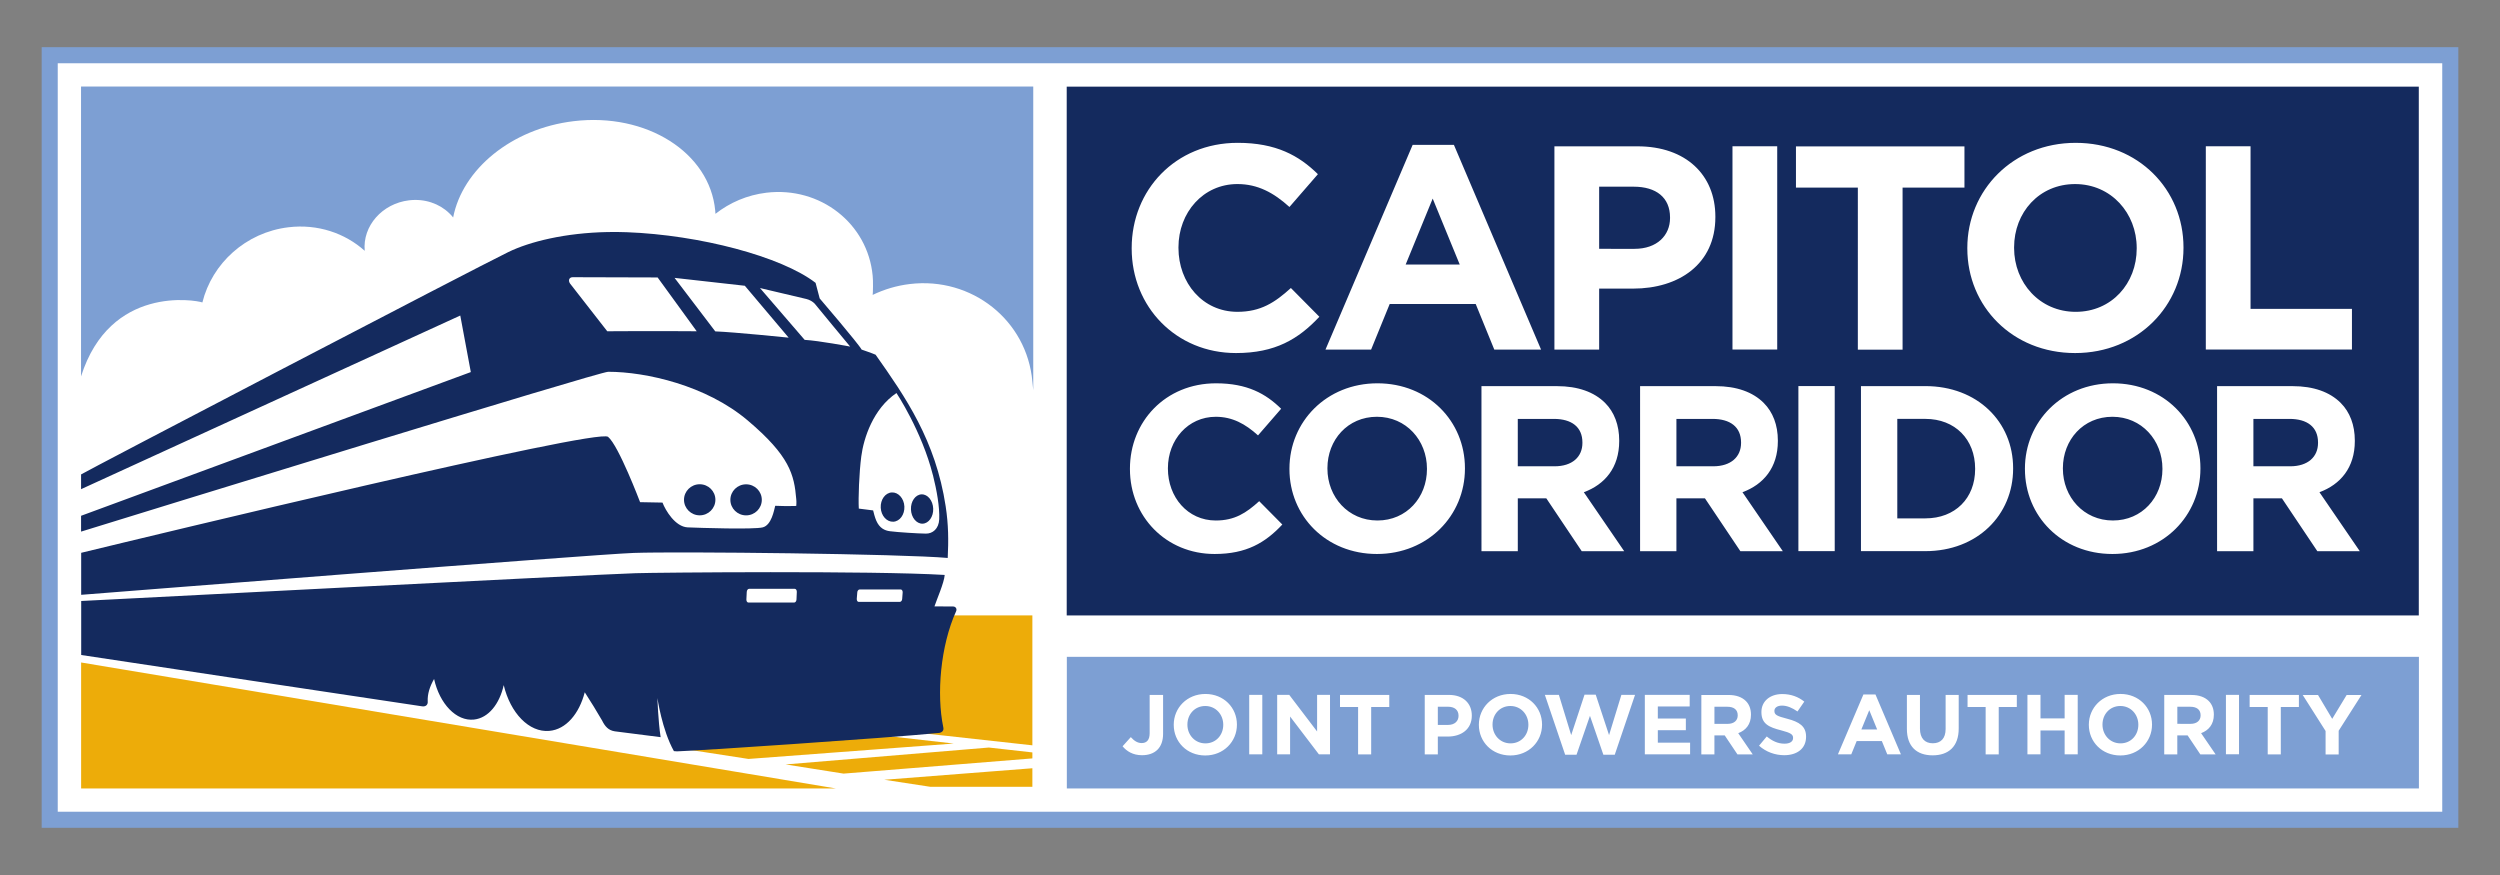<?xml version="1.0" encoding="UTF-8"?> <svg xmlns="http://www.w3.org/2000/svg" width="600" height="210" version="1.1"><rect width="100%" height="100%" fill="#808080" stroke="none"/><path d="m11.929 13.253h576.14v183.49h-576.14z" fill="#fff" stroke-width="1.929"></path><path d="m11.929 13.253h576.14v183.49h-576.14z" fill="none" stroke="#7d9fd3" stroke-width="3.857"></path><g stroke-width="1.929"><path d="m256.04 157.64h324.5v31.59h-324.5z" fill="#7d9fd3"></path><path d="m558.14 175.44-5.487-8.643h3.672l3.405 5.727 3.466-5.727h3.563l-5.479 8.585v5.684h-3.141zm-13.887-5.767h-4.339v-2.897h11.822v2.897h-4.343v11.376h-3.141zm-10.029-2.912h3.141v14.269h-3.141zm-8.486 6.963c1.528 0 2.408-0.818 2.408-2.02v-0.044c0-1.345-0.939-2.039-2.466-2.039h-3.121v4.098zm-6.316-6.933h6.521c1.815 0 3.222 0.512 4.157 1.45 0.795 0.795 1.225 1.915 1.225 3.261v0.033c0 2.303-1.248 3.753-3.059 4.424l3.486 5.095h-3.668l-3.059-4.564h-2.471v4.564h-3.137zm-6.22 7.164v-0.033c0-2.447-1.795-4.486-4.319-4.486-2.528 0-4.284 1.997-4.284 4.444v0.044c0 2.443 1.795 4.482 4.327 4.482 2.524 0 4.277-1.997 4.277-4.444m-11.88 0v-0.033c0-4.059 3.199-7.383 7.604-7.383 4.397 0 7.561 3.284 7.561 7.34v0.044c0 4.052-3.203 7.379-7.604 7.379-4.405 0-7.561-3.28-7.561-7.34m-14.736-7.207h3.133v5.646h5.793v-5.646h3.141v14.269h-3.141v-5.727h-5.793v5.727h-3.133zm-10.029 2.912h-4.343v-2.897h11.826v2.897h-4.343v11.376h-3.141zm-18.901 5.265v-8.154h3.137v8.073c0 2.326 1.159 3.525 3.079 3.525 1.915 0 3.079-1.159 3.079-3.424v-8.174h3.141v8.053c0 4.323-2.427 6.441-6.258 6.441-3.835 0-6.177-2.14-6.177-6.34m-7.136 0.135-1.896-4.626-1.896 4.626zm-3.3-8.402h2.893l6.111 14.374h-3.276l-1.307-3.199h-6.033l-1.303 3.199h-3.203zm-25.052 12.298 1.853-2.222c1.283 1.058 2.629 1.733 4.261 1.733 1.284 0 2.059-0.512 2.059-1.345v-0.044c0-0.795-0.489-1.202-2.873-1.815-2.877-0.733-4.727-1.528-4.727-4.362v-0.044c0-2.586 2.075-4.3 4.99-4.3 2.082 0 3.854 0.655 5.3 1.815l-1.632 2.365c-1.26-0.876-2.505-1.407-3.707-1.407s-1.834 0.554-1.834 1.245v0.033c0 0.939 0.612 1.245 3.075 1.877 2.896 0.756 4.525 1.795 4.525 4.281v0.044c0 2.834-2.156 4.424-5.238 4.424-2.156 0-4.343-0.756-6.053-2.284m-7.522-5.239c1.528 0 2.408-0.818 2.408-2.02v-0.044c0-1.345-0.939-2.039-2.47-2.039h-3.117v4.098zm-6.32-6.933h6.526c1.815 0 3.218 0.512 4.157 1.45 0.799 0.795 1.225 1.915 1.225 3.261v0.033c0 2.303-1.245 3.753-3.059 4.424l3.486 5.095h-3.668l-3.059-4.564h-2.471v4.564h-3.141zm-13.565-0.03h10.764v2.796h-7.646v2.893h6.727v2.796h-6.727v2.993h7.747v2.792h-10.865zm-23.993 0h3.365l2.955 9.663 3.199-9.701h2.691l3.199 9.701 2.958-9.663h3.28l-4.87 14.37h-2.734l-3.218-9.333-3.222 9.333h-2.73zm-3.954 7.194v-0.033c0-2.447-1.795-4.486-4.323-4.486-2.524 0-4.281 1.997-4.281 4.444v0.044c0 2.443 1.795 4.482 4.323 4.482 2.528 0 4.281-1.997 4.281-4.444m-11.884 0v-0.033c0-4.06 3.199-7.383 7.604-7.383 4.405 0 7.561 3.284 7.561 7.34v0.044c0 4.052-3.199 7.379-7.604 7.379-4.401 0-7.561-3.28-7.561-7.34m-7.364 6e-3c1.57 0 2.485-0.939 2.485-2.16v-0.044c0-1.404-0.977-2.16-2.547-2.16h-2.423v4.362zm-5.626-7.197h5.832c3.405 0 5.463 2.016 5.463 4.936v0.044c0 3.304-2.571 5.013-5.769 5.013h-2.385v4.281h-3.141zm-15.994 2.896h-4.343v-2.897h11.826v2.897h-4.343v11.376h-3.141zm-19.422-2.912h2.893l6.689 8.786v-8.786h3.098v14.269h-2.671l-6.91-9.069v9.069h-3.098zm-6.712 0h3.141v14.269h-3.141zm-6.23 7.194v-0.033c0-2.447-1.795-4.486-4.323-4.486-2.524 0-4.281 1.997-4.281 4.444v0.044c0 2.443 1.795 4.482 4.323 4.482s4.281-1.997 4.281-4.444m-11.884 0v-0.033c0-4.059 3.199-7.383 7.604-7.383 4.405 0 7.561 3.284 7.561 7.34v0.044c0 4.052-3.199 7.379-7.604 7.379-4.401 0-7.561-3.28-7.561-7.34m-12.282 5.137 1.978-2.202c0.815 0.9 1.609 1.427 2.61 1.427 1.183 0 1.915-0.713 1.915-2.365v-9.194h3.222v9.337c0 1.694-0.488 2.955-1.345 3.812-0.876 0.88-2.16 1.326-3.711 1.326-2.222 0-3.691-0.977-4.668-2.14" fill="#fff"></path><path d="m580.51 20.795v126.91h-324.5v-126.91z" fill="#142a5e"></path><path d="m549.65 111.91c4.242 0 6.678-2.264 6.678-5.603v-0.11c0-3.736-2.603-5.661-6.85-5.661h-8.661v11.375zm-17.551-19.237h18.115c5.041 0 8.948 1.417 11.547 4.017 2.212 2.205 3.397 5.316 3.397 9.05v0.116c0 6.393-3.455 10.416-8.489 12.278l9.678 14.145h-10.189l-8.493-12.676h-6.847v12.676h-8.719zm-13.115 19.912v-0.114c0-6.788-4.983-12.445-12.002-12.445-7.019 0-11.888 5.544-11.888 12.331v0.114c0 6.792 4.983 12.447 12.002 12.447 7.021 0 11.888-5.544 11.888-12.333m-33.002 0v-0.114c0-11.257 8.884-20.477 21.116-20.477 12.231 0 21.004 9.11 21.004 20.365v0.114c0 11.259-8.89 20.483-21.117 20.483-12.227 0-21-9.112-21-20.369m-23.897 11.821c7.133 0 11.944-4.808 11.944-11.827v-0.112c0-7.015-4.811-11.938-11.944-11.938h-6.738v23.877zm-15.457-31.743h15.457c12.453 0 21.061 8.546 21.061 19.692v0.114c0 11.147-8.609 19.802-21.061 19.802h-15.457zm-15.017-4e-3h8.719v39.608h-8.719zm-20.444 19.248c4.245 0 6.684-2.264 6.684-5.603v-0.11c0-3.736-2.607-5.661-6.852-5.661h-8.663v11.375zm-17.55-19.237h18.118c5.038 0 8.944 1.417 11.545 4.017 2.212 2.205 3.403 5.316 3.403 9.05v0.116c0 6.393-3.457 10.416-8.494 12.278l9.678 14.145h-10.187l-8.495-12.676h-6.851v12.676h-8.719zm-20.523 19.237c4.248 0 6.682-2.264 6.682-5.603v-0.11c0-3.736-2.603-5.661-6.85-5.661h-8.661v11.375zm-17.547-19.237h18.115c5.041 0 8.944 1.417 11.549 4.017 2.206 2.205 3.395 5.316 3.395 9.05v0.116c0 6.393-3.451 10.416-8.489 12.278l9.682 14.145h-10.191l-8.495-12.676h-6.845v12.676h-8.719zm-13.081 19.912v-0.114c0-6.788-4.981-12.445-12.004-12.445-7.016 0-11.884 5.544-11.884 12.331v0.114c0 6.792 4.981 12.447 11.998 12.447 7.023 0 11.89-5.544 11.89-12.333m-33.004 0v-0.114c0-11.257 8.888-20.477 21.115-20.477 12.229 0 21.004 9.11 21.004 20.365v0.114c0 11.259-8.886 20.483-21.117 20.483-12.224 0-21.002-9.112-21.002-20.369m-38.281-2e-3v-0.114c0-11.257 8.492-20.477 20.662-20.477 7.472 0 11.946 2.49 15.624 6.108l-5.547 6.393c-3.056-2.771-6.171-4.467-10.133-4.467-6.682 0-11.493 5.544-11.493 12.331v0.114c0 6.792 4.7 12.447 11.493 12.447 4.528 0 7.303-1.808 10.416-4.641l5.55 5.606c-4.077 4.352-8.603 7.071-16.25 7.071-11.661 0-20.321-8.996-20.321-20.369m258.21-77.477h10.735v39.022h24.336v9.76h-35.072zm-16.587 24.533v-0.137c0-8.36-6.136-15.332-14.782-15.332-8.647 0-14.645 6.828-14.645 15.19v0.142c0 8.361 6.138 15.332 14.785 15.332 8.649 0 14.642-6.83 14.642-15.194m-40.653 0v-0.137c0-13.864 10.95-25.226 26.01-25.226 15.062 0 25.87 11.219 25.87 25.083v0.142c0 13.868-10.945 25.226-26.009 25.226-15.06 0-25.87-11.221-25.87-25.089m-26.275-14.619h-14.853v-9.893h40.439v9.893h-14.85v38.888h-10.737zm-30.088-9.914h10.737v48.781h-10.737zm-23.492 24.61c5.367 0 8.507-3.205 8.507-7.389v-0.136c0-4.808-3.345-7.39-8.715-7.39h-8.298v14.915zm-19.243-24.603h19.941c11.643 0 18.687 6.905 18.687 16.864v0.144c0 11.285-8.787 17.139-19.734 17.139h-8.156v14.634h-10.737zm-22.726 28.364-6.487-15.822-6.485 15.822zm-11.298-28.713h9.904l20.915 49.13h-11.226l-4.46-10.942h-20.641l-4.461 10.942h-10.95zm-67.432 24.874v-0.137c0-13.864 10.458-25.226 25.449-25.226 9.206 0 14.711 3.062 19.243 7.523l-6.83 7.872c-3.766-3.411-7.6-5.502-12.483-5.502-8.228 0-14.154 6.827-14.154 15.19v0.142c0 8.361 5.784 15.332 14.154 15.332 5.579 0 8.994-2.233 12.829-5.715l6.834 6.901c-5.021 5.364-10.596 8.709-20.01 8.709-14.368 0-25.033-11.083-25.033-25.089" fill="#fff"></path><path d="m247.77 185.12v3.711h-24.506l-11.023-1.687 35.531-2.763zm-10.442-5.711 10.442 1.172v1.436l-45.309 3.65-13.909-2.201zm-24.678-2.795 16.24 1.837-49.257 3.697-14.656-2.267zm35.12-28.913v31.178l-25.978-2.866c1.547-0.251 4.479 0 4.183-1.454-1.645-7.933-0.247-20.101 2.657-26.855zm-228.3 11.296 181.11 30.229h-181.11z" fill="#edac09"></path><path d="m247.98 20.775v72.874c-0.075-0.644-0.142-1.338-0.209-2.082-1.3-14.705-14.537-25.179-29.405-23.401-3.179 0.38-6.195 1.293-8.926 2.613 0.075-0.338 0.142-3.489 0-4.592-1.169-12.554-12.586-21.478-25.501-19.937-4.622 0.557-8.812 2.383-12.232 5.07l-0.053-0.771c-1.31-13.951-16.51-23.561-33.961-21.47-14.963 1.787-26.707 11.581-28.94 23.119-0.264-0.38-0.634-0.736-0.948-1.04-2.364-2.288-5.87-3.537-9.647-3.08-6.422 0.768-11.176 6.154-10.626 12.116-4.73-4.238-11.295-6.492-18.306-5.65-10.23 1.224-18.338 8.667-20.656 18.041-1.714-0.586-22.176-4.186-29.124 17.754v-69.565z" fill="#7d9fd3"></path><path d="m183.81 88.917c2.34 0.052 10.098 0.459 12.456 0.665-0.651-0.855-3.333-4.508-3.333-4.508-2.401-0.367-9.235-0.94-12.018-0.974 0.602 0.974 2.894 4.816 2.894 4.816m-61.04-18.998c-0.922 0.48-9.042 4.299-9.042 4.299l3.399 13.541 15.578-5.658-7.809-11.599c-0.512-0.726-1.339-0.905-2.126-0.584m44.44 9.586c-9.512-0.085-21.47 0-21.47 0l-8.944-11.472c-0.499-0.765-0.174-1.502 0.657-1.502l20.377 0.06zm4.455 0.03-9.771-12.842 16.867 1.892 10.516 12.454s-13.035-1.333-17.611-1.504m23.844-6.674c0.374 0.499 8.527 10.319 8.527 10.319s-7.495-1.417-10.919-1.61l-10.722-12.438 11.158 2.634c0.766 0.182 1.534 0.649 1.957 1.095m23.119 49.4c-0.075-1.94 1.072-3.56 2.551-3.616 1.468-0.045 2.717 1.488 2.788 3.428 0.075 1.94-1.074 3.558-2.545 3.61-1.474 0.045-2.731-1.486-2.795-3.423m-7.252-0.405c-0.097-1.942 1.088-3.587 2.659-3.668 1.561-0.082 2.918 1.425 3.016 3.365 0.097 1.942-1.094 3.581-2.651 3.663-1.574 0.081-2.926-1.423-3.024-3.36m-65.437-66.165c-10.304 0.186-18.833 2.312-23.951 4.811-8.28 4.037-101.86 52.846-102.53 53.363v3.537l91.007-41.674 2.531 13.572-93.538 34.491v3.797c15.844-4.895 124.26-38.359 126.51-38.359 9.063 0 23.533 3.266 33.462 11.666 10.116 8.551 11.176 13.032 11.67 18.88 0.09 0.707 0 1.654 0 1.654-2.448 0.068-4.071-4.4e-4 -5.048-0.038-0.282 1.077-0.881 4.641-2.998 5.18-2.123 0.541-15.043 0.132-18.014 0-2.971-0.135-5.328-4.066-6.038-5.948l-5.379-0.102s-5.166-13.628-7.688-15.678c-2.621-2.11-110.09 23.865-126.45 27.834v10.081c0-2e-5 122.62-9.693 132.62-10.054 10.808-0.385 64.512 0.225 75.374 1.209l-0.023-4e-3c0.202-4.122 0.195-7.926-0.493-12.412-2.409-15.792-9.646-26.202-16.816-36.363-0.563-0.274-3.356-1.232-3.356-1.232-0.705-1.351-10.065-12.28-10.065-12.28l-0.983-3.737c-8.214-6.331-27.857-11.496-45.283-12.152-1.54-0.058-3.048-0.068-4.52-0.042zm69.211 38.638s6.077 9.13 8.739 19.675l0.01 4e-3c0.924 3.658 1.646 7.744 1.514 10.623-0.105 2.293-1.58 3.461-3.198 3.439-1.796-0.015-6.813-0.332-8.626-0.573-1.302-0.169-2.512-0.757-3.289-2.546-0.322-0.723-0.667-2.053-0.75-2.449l-3.439-0.437c-0.142-2.499 0.082-8.6 0.599-12.548 0.569-4.36 2.853-11.425 8.446-15.189zm-30.076 42.993c-15.716 8e-3 -29.912 0.165-32.536 0.249-9.792 0.295-133.05 6.668-133.05 6.668v12.962s80.425 12.145 81.838 12.322c0.829 0.119 1.413-0.357 1.326-1.183-0.09-1.75 0.497-3.594 1.529-5.383 1.313 5.954 5.325 10.193 9.568 9.742 3.473-0.367 6.137-3.738 7.146-8.272 1.584 6.698 6.083 11.418 10.947 10.988 4.009-0.348 7.167-4.115 8.498-9.267 1.471 2.28 2.897 4.591 4.144 6.747 0.71 1.446 1.532 2.394 3.074 2.626 0.766 0.103 8.51 1.077 10.992 1.401-0.597-3.885-0.768-9.38-0.768-9.38s1.103 7.636 3.955 12.732c0.235 0.037 0.497 0.058 0.753 0.053 4.457-0.119 49.686-3.133 62.932-4.426 0.764-0.153 1.148-0.628 0.961-1.383-1.64-7.881-0.694-19.496 3.104-27.864 0.235-0.612-0.196-1.092-0.72-1.092l-4.494-0.03c0.529-1.623 2.321-5.656 2.456-7.545-8.707-0.529-25.944-0.671-41.659-0.663zm-5.311 3.997h10.987c0.284 0 0.501 0.333 0.486 0.75l-0.079 1.797c0 0.414-0.269 0.75-0.561 0.75h-10.981c-0.288 0-0.503-0.336-0.482-0.75l0.087-1.797c0.022-0.415 0.266-0.747 0.55-0.75zm26.542 0.154h9.872c0.284 0 0.493 0.334 0.463 0.738l-0.113 1.507c0 0.406-0.284 0.742-0.576 0.742h-9.862c-0.284 0-0.493-0.336-0.463-0.742l0.12-1.507c0-0.402 0.282-0.736 0.565-0.738zm-31.015-21.507c0-2.061 1.693-3.726 3.776-3.726 2.083 0 3.768 1.665 3.768 3.726 0 2.058-1.685 3.726-3.768 3.726s-3.776-1.668-3.776-3.726m-11.129-0.019c0-2.053 1.693-3.724 3.768-3.724 2.086 0 3.768 1.671 3.768 3.724 0 2.061-1.682 3.737-3.768 3.737-2.076 0-3.768-1.676-3.768-3.737" fill="#142a5e"></path></g></svg> 